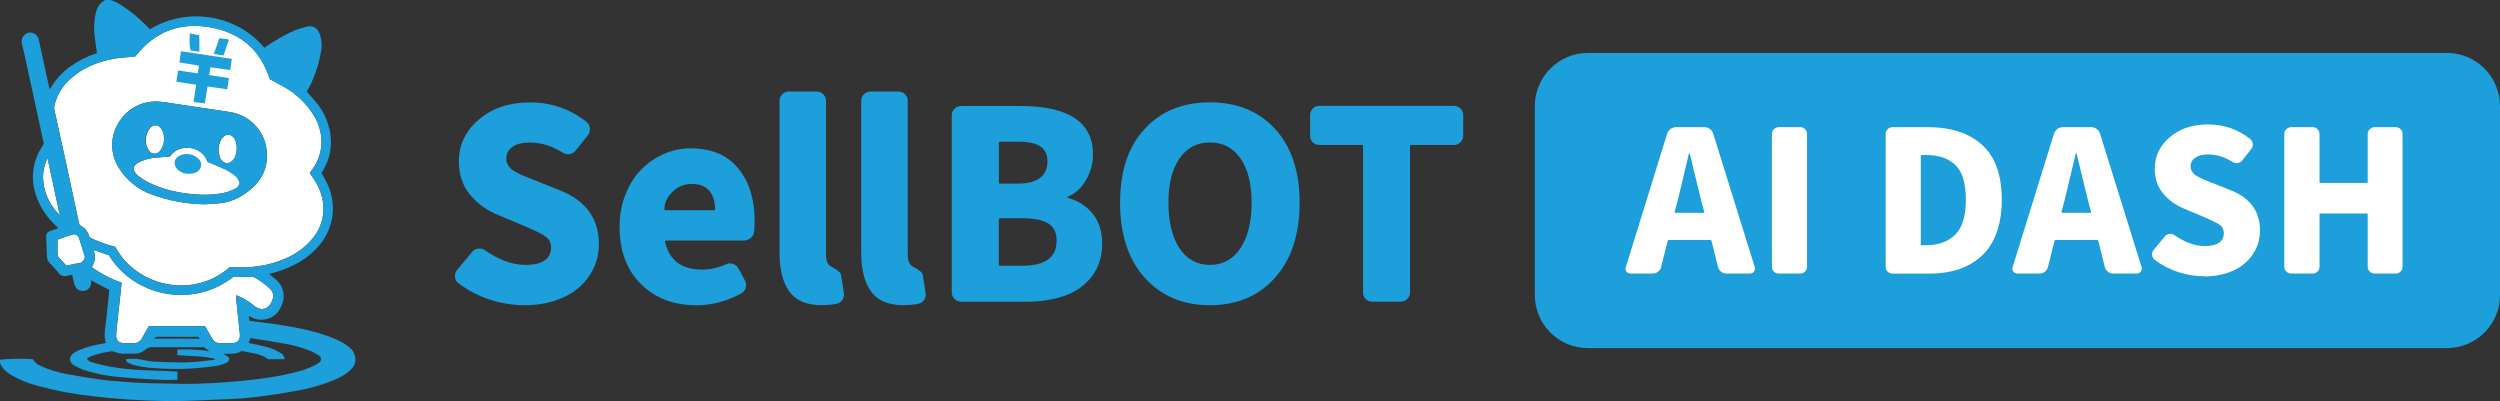 <?xml version="1.0" encoding="UTF-8"?><svg id="_レイヤー_2" xmlns="http://www.w3.org/2000/svg" viewBox="0 0 266.79 42.81"><rect x="0" y="0" width="266.79" height="42.81" fill="#333333" stroke="none"/><defs><style>.cls-1{fill:#fff;}.cls-2{fill:#1c9fdb;}</style></defs><g id="_レイヤー_1-2"><path class="cls-1" d="m6.27,22.85c-1.58-1.61-2.18-4.09-1.19-5.98.44,2.03.86,4,1.28,5.97,0,.03.02.06.02.09.02.02.04.03.05.05,0,0-.01.02-.02.03l-.13-.08s-.01-.06-.02-.08m2.08,5.25c-.43.05-.85.17-1.25.25-.26-.27-.48-.52-.71-.76-.15-.14-.24-.33-.24-.54,0-.48,0-.96,0-1.48.49-.17.98-.35,1.47-.51.45-.15.71-.03.85.41.21.64.41,1.29.6,1.91-.02.39-.33.7-.72.72m1.21-2.77c-.12-.58-.51-1.07-1.06-1.31-.12-.52-.25-1.07-.36-1.62-.38-1.78-.77-3.56-1.15-5.34-.39-1.79-.79-3.58-1.18-5.38-.03-.14-.02-.29.01-.43.27-1.14.9-2.16,1.79-2.91,1.31-1.16,2.88-1.77,4.57-2.08.6-.11,1.21-.13,1.81-.19.16-.02.31-.04.47-.06,2.08-2.67,4.8-3.68,8.04-3.09,3.14.57,5.32,2.38,6.3,5.52.55.3,1.13.59,1.69.92,1.19.7,2.21,1.68,2.95,2.85.53.82.83,1.76.88,2.74.04,1.15-.32,2.29-1.03,3.2-.07.09-.14.18-.22.3.06.1.11.2.18.29.59.76,1,1.64,1.19,2.58.28,1.38-.06,2.82-.92,3.94-.82,1.06-1.92,1.88-3.17,2.38-1.73.74-3.54.96-5.41.88-.14,0-.29,0-.43,0-3.95,3.49-10.01,1.98-12.19-2.17-.95-.25-1.88-.59-2.76-1.02m15.71,7.08c.11,1.08.23,2.16.34,3.24.06.62-.24.96-.86.97-.41,0-.82-.01-1.22,0-.37.03-.72-.18-.89-.52-.12-.21-.25-.43-.37-.64-.12-.21-.25-.42-.39-.65h-5.98c-.24.41-.49.82-.71,1.24-.17.38-.57.62-.99.57-.32-.02-.64,0-.96,0-.55-.01-.87-.33-.83-.88.05-.71.14-1.41.21-2.12.07-.69.15-1.38.23-2.07.05-.45.09-.89.14-1.38-1.14-.4-2.22-.96-3.19-1.67.37-.53.44-1.22.19-1.82.58.19,1.11.37,1.65.55,2.54,4.26,8.8,5.83,13.29,2.3h2.1c.65.34,1.25.77,1.79,1.28.33.29.44.75.28,1.15-.03.1-.07.19-.11.28-.36.79-1.16.97-1.82.42-.58-.5-1.25-.89-1.97-1.16.03.32.04.62.07.91m-9.05-11.65c1.84.67,3.79,1.03,5.75,1.04.25-.02.64-.07,1.03-.08,1.56-.04,2.86-.68,3.98-1.71,1.3-1.2,1.75-2.69,1.42-4.42-.37-1.78-1.75-3.17-3.52-3.57-.43-.09-.86-.15-1.28-.21-.84-.13-1.69-.26-2.53-.38-.92-.14-1.83-.28-2.75-.41-.46-.09-.92-.15-1.38-.18-1.57-.1-3.08.6-4.01,1.87-1.14,1.48-1.26,3.5-.3,5.1.82,1.37,2.09,2.41,3.59,2.95m7.37-5.82c.08-.14.18-.26.3-.37.26-.26.69-.26.96,0,.03.03.05.06.08.09.15.18.25.39.3.62.11.48.06.99-.13,1.45-.13.37-.46.64-.85.71-.65-.12-.8-.63-.89-1.15-.08-.46,0-.94.24-1.34m-7.69-1.14c.34-.55,1.02-.63,1.39.02.39.74.3,1.63-.2,2.28-.24.32-.69.39-1.02.15-.08-.06-.15-.14-.2-.23-.21-.32-.32-.69-.3-1.07,0-.41.12-.81.33-1.15m-1.26,3.62c.55-.33,1.17-.53,1.8-.58.56-.07,1.13-.09,1.7-.14.93-1.48,3.51-1.15,4.02.56.68.29,1.34.55,1.98.85.3.15.58.33.84.53.31.2.53.52.62.88-.06.29-.26.52-.53.63-.51.27-1.07.44-1.65.51-.83.12-1.68.15-2.52.08-1.77-.14-3.5-.49-5.1-1.3-.36-.19-.7-.41-1.02-.66-.27-.19-.46-.47-.54-.79.04-.24.19-.45.4-.57"/><path class="cls-2" d="m37.76,37.6c-.13-.19-.28-.37-.46-.52-.45-.37-.95-.67-1.49-.89-1.98-.84-4.07-1.23-6.17-1.56-.99-.15-1.98-.26-3-.39-.02-.15-.05-.31-.09-.53.17.09.29.16.4.21.49.22,1.05.26,1.57.11.81-.22,1.28-.78,1.58-1.54.4-.97.09-2.09-.74-2.73-.21-.16-.42-.33-.65-.52.28-.08.52-.14.76-.21,1.81-.55,3.43-1.42,4.65-2.91.88-1.05,1.38-2.38,1.41-3.75.01-.9-.17-1.79-.54-2.62-.19-.45-.45-.87-.68-1.3.05-.09.11-.18.16-.26.71-1.18.99-2.56.78-3.92-.2-1.25-.73-2.43-1.55-3.4-.31-.38-.65-.74-.96-1.09.19-.36.39-.69.54-1.05.48-1.06.81-2.17.99-3.31.1-.57.06-1.16-.12-1.72-.21-.59-.66-1.08-1.48-.84-.42.11-.83.24-1.24.39-1.13.51-2.21,1.13-3.22,1.85-2.95-3.56-8.26-4.39-12.21-1.98-.15-.15-.3-.31-.46-.46-.84-.85-1.77-1.6-2.78-2.23-.46-.28-.95-.51-1.51-.43-.64.29-.91.84-1.05,1.47-.19.94-.2,1.9-.04,2.85.07.44.12.88.18,1.35-1.02.33-1.99.82-2.86,1.44-.89.65-1.63,1.48-2.18,2.44-.1-.46-.19-.84-.28-1.24-.3-1.37-.59-2.74-.89-4.11-.1-.41-.45-.71-.87-.73-.52,0-.95.42-.95.94,0,.08,0,.17.03.25.21.84.38,1.69.57,2.54.46,2.12.93,4.24,1.38,6.35.13.61.26,1.21.38,1.81-.07.11-.14.21-.2.31-.9,1.38-1.19,3.07-.78,4.66.34,1.33,1.04,2.54,2.01,3.5.16.16.32.33.52.52-.26.09-.46.16-.67.23-.55.18-.64.3-.62.88.02.64.07,1.27.08,1.91,0,.26.1.52.29.7.34.36.69.71.99,1.1.17.24.48.35.77.28.21-.04.42-.08.64-.13.09.37.16.73.26,1.07.12.46.58.74,1.04.64.42-.07.73-.43.72-.85,0-.08,0-.17,0-.27l1.94,1.03c-.04.42-.08.82-.12,1.22-.07.63-.14,1.26-.2,1.9-.08.84-.31,1.68-.05,2.54-.18.04-.34.07-.49.1-.84.13-1.67.37-2.46.71-.41.19-.81.41-.89.91.04.3.23.56.5.7.32.18.65.33.98.46,1.29.41,2.61.67,3.96.77,1.4.14,2.81.21,4.21.28.6.03,1.21,0,1.83,0v-.87c-.35-.02-.68-.05-1.01-.06-.83-.03-1.65-.06-2.48-.09-1.23-.04-2.46-.17-3.67-.38-.63-.11-1.24-.27-1.86-.44-.26-.04-.49-.19-.64-.41.14-.1.28-.19.43-.26.71-.25,1.44-.43,2.19-.53.11,0,.23.01.33.06.35.15.73.21,1.11.19.32-.01.64,0,.96,0,.45.02.9-.14,1.24-.44.19-.17.43-.25.68-.25,1.86,0,3.72,0,5.58,0l.31.26c.05.03.11.07.16.1,0,.03-.02.05-.02.08l-.39-.09c-.97-.1-1.95-.13-2.92-.1v.6c1.35.13,2.71.05,4.09.41-.1.05-.21.08-.32.11-.91.09-1.82.23-2.73.25-1.13.03-2.27-.03-3.4-.07-.35-.01-.69-.06-1.03-.13-.61-.15-1.23-.21-1.85-.18-.09.01-.19.03-.28.06.04.25.22.34.38.42.18.08.37.15.57.2,1.27.33,2.58.35,3.88.4.8.02,1.6,0,2.39-.06.85-.06,1.7-.15,2.55-.27.34-.07.67-.18.98-.33.21-.06.34-.28.28-.5,0-.03-.02-.05-.03-.07l-.54-.38c.66-.04,1.33.1,1.92-.31.97.23,1.99.25,2.84.88h1.74c-.02-.29-.18-.54-.44-.67-.53-.33-1.11-.57-1.72-.69-.54-.14-1.1-.25-1.67-.37.06-.18.11-.33.17-.52,1.15.18,2.28.34,3.41.55,1.07.17,2.12.46,3.13.87.28.13.54.28.79.45.2.13.28.33.14.65-.18.14-.38.27-.58.38-.4.2-.82.37-1.24.51-2.09.63-4.24.92-6.4,1.14-1.07.11-2.14.19-3.21.25-1.03.06-2.06.08-3.09.09-.71,0-1.42-.04-2.13-.05-1.48,0-2.96-.06-4.44-.19-.74-.06-1.48-.1-2.21-.2-1.23-.17-2.46-.37-3.69-.6-1-.17-1.97-.47-2.89-.9-.34-.13-.61-.37-.78-.69-.97-.1-3.29-.05-3.59.08.04.25.13.5.27.71.25.36.58.65.96.87.89.52,1.85.91,2.85,1.17,1.96.54,3.95.91,5.97,1.12,1.22.15,2.45.26,3.68.34,1.33.09,2.67.14,4,.17,1,.02,2-.01,3.01-.05,1.41-.05,2.81-.11,4.22-.18.8-.04,1.59-.1,2.39-.2,1.33-.17,2.67-.36,4-.6,1.49-.24,2.94-.64,4.34-1.21.7-.29,1.37-.63,1.89-1.2.48-.46.56-1.2.19-1.76M6.26,22.87c-1.58-1.61-2.18-4.09-1.19-5.98.44,2.03.86,4,1.28,5.97,0,.03.02.06.02.09.02.02.04.03.05.05,0,0-.01.02-.02.03l-.13-.08s-.01-.06-.02-.09m2.08,5.25c-.43.05-.85.17-1.25.25-.26-.27-.48-.52-.71-.76-.15-.14-.24-.33-.24-.54,0-.48,0-.96,0-1.48.49-.17.98-.35,1.47-.51.45-.15.71-.03.85.41.21.64.41,1.29.6,1.91-.02.39-.33.7-.72.72m1.21-2.77c-.12-.58-.51-1.07-1.06-1.31-.12-.52-.25-1.07-.36-1.62-.38-1.78-.77-3.56-1.15-5.34-.39-1.79-.79-3.58-1.18-5.38-.03-.14-.02-.29.01-.43.27-1.14.9-2.16,1.79-2.91,1.31-1.16,2.88-1.77,4.57-2.08.6-.11,1.21-.13,1.81-.19.16-.02.31-.04.47-.06,2.08-2.67,4.8-3.68,8.04-3.09,3.14.57,5.32,2.38,6.3,5.52.55.3,1.13.59,1.69.92,1.19.7,2.2,1.68,2.95,2.85.53.82.83,1.76.88,2.74.04,1.15-.32,2.29-1.03,3.2-.07.09-.14.18-.22.3.06.1.11.2.18.29.59.76,1,1.64,1.19,2.58.28,1.38-.06,2.82-.92,3.94-.82,1.06-1.92,1.88-3.17,2.38-1.73.74-3.54.96-5.41.88-.14,0-.29,0-.43,0-3.95,3.49-10.01,1.98-12.19-2.17-.95-.25-1.88-.59-2.76-1.02m6.88,10.8c.13-.1.2-.15.27-.2.02-.01.06,0,.08,0h4.41c.04.06.08.12.12.2h-4.88Zm8.83-3.73c.11,1.08.23,2.16.34,3.24.06.62-.24.96-.86.97-.41,0-.82-.01-1.22,0-.37.03-.72-.18-.89-.52-.12-.21-.24-.43-.37-.64s-.25-.42-.39-.65h-5.98c-.23.41-.49.82-.71,1.24-.17.38-.57.62-.99.57-.32-.02-.64,0-.96,0-.55-.01-.87-.33-.83-.88.05-.71.14-1.41.21-2.12.07-.69.15-1.38.23-2.07.05-.45.09-.89.14-1.38-1.14-.4-2.22-.96-3.19-1.67.37-.53.44-1.22.19-1.82.58.19,1.11.37,1.65.55,2.54,4.26,8.8,5.83,13.29,2.3h2.1c.65.34,1.25.77,1.79,1.28.33.29.44.75.28,1.15-.03.1-.07.19-.11.28-.36.79-1.16.97-1.82.42-.58-.5-1.25-.89-1.97-1.16.03.32.04.62.07.91m-9.05-11.65c1.84.67,3.79,1.03,5.75,1.04.25-.02.64-.07,1.03-.08,1.56-.04,2.86-.68,3.98-1.71,1.3-1.2,1.75-2.69,1.42-4.42-.37-1.78-1.75-3.17-3.52-3.57-.42-.09-.85-.15-1.28-.21-.84-.13-1.69-.26-2.53-.38-.92-.14-1.83-.28-2.75-.41-.46-.09-.92-.15-1.38-.18-1.57-.1-3.08.6-4.01,1.87-1.14,1.48-1.26,3.5-.3,5.1.83,1.37,2.09,2.41,3.59,2.95m7.37-5.82c.08-.14.18-.26.3-.37.26-.26.69-.26.96,0,.03.03.05.06.07.09.15.18.25.39.3.62.11.48.06.99-.13,1.45-.14.37-.46.64-.85.71-.66-.12-.8-.63-.9-1.15-.08-.46,0-.94.24-1.34m-7.69-1.14c.34-.55,1.02-.63,1.39.02.38.74.3,1.63-.21,2.28-.24.32-.69.39-1.02.15-.08-.06-.15-.14-.2-.23-.21-.32-.32-.69-.3-1.07,0-.41.12-.81.33-1.15m-1.26,3.62c.55-.33,1.17-.53,1.8-.58.56-.07,1.13-.09,1.7-.14.93-1.48,3.51-1.15,4.02.56.68.29,1.34.55,1.98.85.3.15.58.33.84.53.31.2.53.52.62.88-.06.29-.26.52-.53.63-.51.27-1.07.44-1.65.51-.83.12-1.68.15-2.52.08-1.77-.14-3.5-.49-5.1-1.3-.36-.19-.7-.41-1.02-.66-.27-.19-.46-.47-.54-.79.04-.24.18-.45.4-.57m6.33-8.39l-2.11-.32c.07-.41.13-.8.19-1.2.71.11,1.38.2,2.09.31.04-.26.08-.51.13-.81-.69-.18-1.38-.21-2.08-.36l.16-1.19c1.81.27,3.59.54,5.43.81-.06.43-.11.79-.17,1.2l-2.11-.3c-.05.27-.09.53-.14.83l2.11.33c-.06.39-.12.76-.18,1.19-.69-.1-1.37-.19-2.1-.3-.1.61-.19,1.19-.29,1.81l-1.2-.16c.09-.62.18-1.21.27-1.84m-.57-3.64c-.13-.28-.17-1.04-.1-1.82l1,.17c0,.31.02.59.02.88,0,.28,0,.55,0,.88-.31-.04-.62-.08-.92-.11m3.49.52l-1.03-.16c.2-.57.39-1.11.59-1.68l1.03.14c-.2.57-.39,1.12-.59,1.7m-4.93,12.13c-.46-.49-.36-1.15.25-1.44.61-.3,1.34-.21,1.87.22.32.25.52.58.39.99-.13.43-.49.63-.91.7-.12.02-.23.02-.35.02-.47.03-.93-.15-1.25-.49"/><path class="cls-2" d="m169.46,5.65h91.66c3.13,0,5.67,2.54,5.67,5.67v20.16c0,3.13-2.54,5.67-5.67,5.67h-91.66c-3.13,0-5.67-2.54-5.67-5.67V11.32c0-3.13,2.54-5.67,5.67-5.67Z"/><path class="cls-2" d="m55.98,32.57c-1.24,0-2.48-.2-3.71-.6-1.23-.4-2.35-.99-3.36-1.75-.24-.18-.36-.44-.36-.77,0-.24.07-.45.22-.63l1.62-1.95c.17-.2.38-.32.64-.34.27-.03.51.03.73.18,1.5,1.04,2.94,1.56,4.33,1.56.89,0,1.57-.16,2.03-.48.46-.32.69-.77.69-1.36,0-.51-.19-.9-.58-1.18-.38-.27-1.05-.61-2-1.01-.16-.07-.28-.13-.36-.16l-2.68-1.12c-1.22-.49-2.23-1.22-3.03-2.18-.79-.96-1.19-2.14-1.19-3.55,0-1.77.71-3.27,2.14-4.48,1.42-1.21,3.23-1.82,5.42-1.82,2.3,0,4.32.69,6.06,2.08.22.18.34.41.36.69.02.27-.05.52-.22.74l-1.29,1.62c-.17.22-.38.35-.66.38-.27.04-.52-.02-.74-.16-1.13-.71-2.3-1.07-3.51-1.07-.79,0-1.4.15-1.84.46-.44.31-.66.74-.66,1.29,0,.22.05.42.15.59.1.17.21.33.34.45.13.13.34.27.64.42.3.16.56.27.77.36.21.08.53.22.97.4.13.04.23.07.3.11l2.6,1.04c2.74,1.1,4.11,3.01,4.11,5.73,0,.88-.18,1.71-.53,2.49-.36.79-.87,1.48-1.54,2.08-.67.6-1.51,1.08-2.52,1.42-1.01.35-2.13.52-3.36.52Z"/><path class="cls-2" d="m74.23,32.57c-2.36,0-4.3-.75-5.82-2.25-1.53-1.5-2.29-3.54-2.29-6.11,0-1.26.21-2.42.64-3.49.43-1.07,1-1.96,1.7-2.66s1.51-1.25,2.41-1.64c.9-.39,1.84-.59,2.81-.59,2.23,0,3.93.71,5.1,2.14,1.17,1.42,1.75,3.29,1.75,5.59,0,.38-.02.77-.05,1.15-.04.29-.16.53-.38.7-.22.17-.47.26-.74.26h-8.28c-.09,0-.13.05-.11.14.46,1.97,1.77,2.96,3.95,2.96.84,0,1.68-.18,2.52-.55.24-.13.49-.15.75-.07.26.08.46.23.59.45l.71,1.32c.13.24.16.49.1.75-.06.26-.21.47-.45.62-1.55.86-3.19,1.29-4.91,1.29Zm-3.34-10.22c0,.05.04.08.11.08h5.18c.09,0,.14-.05.14-.14-.02-.82-.23-1.47-.64-1.95-.41-.47-1.04-.71-1.88-.71-.71,0-1.33.23-1.86.68-.69.6-1.04,1.28-1.04,2.03Z"/><path class="cls-2" d="m87.73,32.57c-1.63,0-2.79-.48-3.49-1.45-.7-.97-1.05-2.34-1.05-4.11V10.73c0-.26.1-.48.29-.67s.42-.29.67-.29h3.01c.27,0,.51.1.7.29.19.19.29.42.29.67v16.47c0,.62.17,1.03.52,1.23.02.02.1.07.26.15.15.08.26.14.3.18.05.04.12.09.22.16.1.07.17.15.22.23.04.08.08.18.1.29l.27,1.75c.02.07.03.14.03.19,0,.22-.05.42-.16.6-.15.24-.36.38-.63.44-.47.09-.99.14-1.53.14Z"/><path class="cls-2" d="m96.45,32.57c-1.63,0-2.79-.48-3.49-1.45-.7-.97-1.05-2.34-1.05-4.11V10.73c0-.26.1-.48.29-.67.19-.19.42-.29.67-.29h3.01c.27,0,.51.1.7.29.19.19.29.42.29.67v16.47c0,.62.17,1.03.52,1.23.02.02.1.07.26.15.15.08.25.14.3.18.04.04.12.09.22.16.1.07.17.15.22.23.05.08.08.18.1.29l.27,1.75c.02.07.03.14.03.19,0,.22-.05.42-.16.6-.15.24-.36.38-.63.44-.47.09-.99.14-1.53.14Z"/><path class="cls-2" d="m102.56,32.19c-.27,0-.51-.1-.7-.29s-.29-.42-.29-.7V12.3c0-.27.1-.51.29-.7.19-.19.42-.29.7-.29h6.3c5.19,0,7.78,1.73,7.78,5.18,0,.95-.25,1.85-.74,2.71-.49.86-1.13,1.45-1.92,1.78-.04,0-.05.02-.05.07s.02.07.05.07c1.1.31,1.98.88,2.64,1.7s1,1.89,1,3.21-.37,2.53-1.11,3.48c-.74.95-1.71,1.64-2.92,2.06-1.21.42-2.58.63-4.14.63h-6.91Zm4.03-12.71c0,.07.05.11.14.11h1.95c1.04,0,1.82-.21,2.33-.62.51-.41.77-.99.77-1.74s-.25-1.27-.75-1.6c-.5-.34-1.28-.51-2.34-.51h-1.95c-.09,0-.14.05-.14.14v4.22Zm0,8.74c0,.09.05.14.14.14h2.36c2.45,0,3.67-.89,3.67-2.69,0-.84-.3-1.45-.89-1.82-.59-.37-1.52-.56-2.78-.56h-2.36c-.09,0-.14.05-.14.14v4.79Z"/><path class="cls-2" d="m136.06,29.64c-1.75,1.96-4.07,2.93-6.95,2.93s-5.19-.98-6.95-2.93c-1.75-1.95-2.63-4.62-2.63-8s.87-5.99,2.62-7.88c1.74-1.89,4.06-2.84,6.96-2.84s5.22.95,6.96,2.84c1.74,1.89,2.62,4.52,2.62,7.88s-.88,6.05-2.63,8Zm-10.19-3.15c.79,1.19,1.87,1.78,3.25,1.78s2.47-.6,3.26-1.79c.79-1.2,1.19-2.81,1.19-4.84s-.4-3.59-1.19-4.73-1.88-1.71-3.26-1.71-2.46.57-3.25,1.71c-.79,1.14-1.18,2.72-1.18,4.73s.39,3.66,1.18,4.85Z"/><path class="cls-2" d="m146.42,32.19c-.27,0-.5-.1-.69-.29-.18-.19-.27-.42-.27-.7v-15.62c0-.07-.05-.11-.14-.11h-4.55c-.27,0-.5-.1-.69-.29-.18-.19-.27-.43-.27-.7v-2.19c0-.27.09-.51.27-.7.18-.19.41-.29.69-.29h14.39c.27,0,.51.1.7.29.19.19.29.42.29.7v2.19c0,.27-.1.51-.29.7s-.42.29-.7.29h-4.58c-.07,0-.11.04-.11.11v15.62c0,.27-.1.51-.29.7s-.42.29-.7.29h-3.07Z"/><path class="cls-1" d="m184.24,29.19c-.21,0-.39-.06-.56-.19-.17-.13-.28-.3-.34-.5l-.7-2.81c-.01-.05-.05-.08-.12-.08h-4.43c-.07,0-.11.03-.12.08l-.7,2.81c-.05.21-.17.37-.34.5-.17.13-.36.19-.56.19h-2.36c-.19,0-.34-.07-.45-.22-.07-.1-.1-.2-.1-.31,0-.05.01-.11.04-.16l4.41-14.23c.07-.21.19-.37.36-.5.17-.13.37-.2.58-.2h3.04c.22,0,.42.07.59.2.18.13.29.3.35.5l4.43,14.23c.01.05.02.11.02.16,0,.11-.03.21-.1.31-.11.15-.25.22-.43.22h-2.5Zm-5.52-6.58c-.01.07.01.1.08.1h2.99c.07,0,.1-.03.08-.1l-.33-1.23c-.14-.55-.34-1.39-.62-2.53-.27-1.14-.47-1.96-.59-2.45-.01-.03-.03-.04-.06-.04s-.04.01-.04.04c-.55,2.32-.94,3.99-1.19,4.98l-.33,1.23Z"/><path class="cls-1" d="m189.82,29.19c-.21,0-.38-.07-.52-.21-.14-.14-.21-.32-.21-.52v-14.15c0-.21.07-.38.21-.52.14-.14.32-.22.52-.22h2.3c.21,0,.38.07.51.22.14.14.21.32.21.52v14.15c0,.21-.07.38-.21.52-.14.14-.31.21-.51.21h-2.3Z"/><path class="cls-1" d="m201.96,29.19c-.21,0-.38-.07-.52-.21-.14-.14-.21-.32-.21-.52v-14.15c0-.21.07-.38.21-.52.14-.14.32-.22.52-.22h3.75c2.49,0,4.43.63,5.82,1.9,1.39,1.26,2.09,3.21,2.09,5.83,0,1.33-.18,2.5-.55,3.52-.37,1.02-.9,1.85-1.59,2.48-.69.64-1.5,1.11-2.43,1.43-.93.31-1.98.47-3.14.47h-3.96Zm3.01-3.12c0,.07.03.1.1.1h.41c1.37,0,2.43-.38,3.18-1.13.75-.75,1.13-2,1.13-3.75,0-.9-.1-1.67-.31-2.31-.21-.64-.51-1.12-.91-1.47-.4-.34-.85-.59-1.34-.74-.49-.15-1.07-.23-1.74-.23h-.41c-.07,0-.1.03-.1.08v9.43Z"/><path class="cls-1" d="m225.52,29.19c-.21,0-.39-.06-.56-.19-.17-.13-.28-.3-.34-.5l-.7-2.81c-.01-.05-.05-.08-.12-.08h-4.43c-.07,0-.11.03-.12.08l-.7,2.81c-.05.21-.17.37-.34.5-.17.13-.36.19-.56.19h-2.36c-.19,0-.34-.07-.45-.22-.07-.1-.1-.2-.1-.31,0-.05.01-.11.04-.16l4.41-14.23c.07-.21.19-.37.36-.5.17-.13.37-.2.58-.2h3.04c.22,0,.42.07.59.2.18.13.29.3.35.5l4.43,14.23c.01.05.02.11.02.16,0,.11-.03.21-.1.31-.11.15-.25.22-.43.22h-2.5Zm-5.52-6.58c-.01.07.01.1.08.1h2.99c.07,0,.1-.03.08-.1l-.33-1.23c-.14-.55-.34-1.39-.62-2.53-.27-1.14-.47-1.96-.59-2.45-.01-.03-.03-.04-.06-.04s-.04.01-.04.04c-.55,2.32-.94,3.99-1.19,4.98l-.33,1.23Z"/><path class="cls-1" d="m235.22,29.48c-.93,0-1.86-.15-2.78-.45-.92-.3-1.76-.74-2.51-1.31-.18-.14-.27-.33-.27-.57,0-.18.05-.33.16-.47l1.21-1.46c.12-.15.28-.24.48-.26.2-.02.38.02.54.13,1.12.78,2.2,1.17,3.24,1.17.67,0,1.18-.12,1.52-.36.34-.24.51-.58.51-1.02,0-.38-.14-.68-.43-.88s-.79-.46-1.5-.76c-.12-.05-.21-.1-.27-.12l-2.01-.84c-.92-.37-1.67-.91-2.27-1.63-.6-.72-.89-1.6-.89-2.66,0-1.33.53-2.44,1.6-3.35s2.42-1.36,4.06-1.36c1.72,0,3.23.52,4.53,1.56.16.14.25.31.27.51s-.04.39-.16.55l-.96,1.21c-.12.16-.29.26-.49.29-.21.03-.39-.01-.55-.12-.85-.53-1.72-.8-2.62-.8-.59,0-1.05.12-1.37.35-.33.23-.49.55-.49.96,0,.16.04.31.11.44.08.13.16.24.26.34.1.1.26.2.48.32.23.12.42.21.57.27.16.06.4.16.73.3.1.03.17.05.23.08l1.95.78c2.05.82,3.08,2.25,3.08,4.29,0,.66-.13,1.28-.4,1.87-.27.59-.65,1.11-1.15,1.56-.5.45-1.13.81-1.89,1.07-.76.26-1.6.39-2.51.39Z"/><path class="cls-1" d="m244.51,29.19c-.21,0-.38-.07-.52-.21-.14-.14-.22-.32-.22-.52v-14.15c0-.21.07-.38.22-.52.14-.14.32-.22.52-.22h2.3c.21,0,.38.07.51.22.14.14.21.32.21.52v5.11c0,.07.03.1.1.1h4.96c.05,0,.08-.03.08-.1v-5.11c0-.21.07-.38.22-.52.14-.14.32-.22.52-.22h2.26c.21,0,.38.07.51.22.14.14.21.32.21.52v14.15c0,.21-.07.38-.21.52-.14.14-.31.21-.51.21h-2.26c-.21,0-.38-.07-.52-.21-.14-.14-.22-.32-.22-.52v-5.6c0-.05-.03-.08-.08-.08h-4.96c-.07,0-.1.03-.1.08v5.6c0,.21-.07.38-.21.52-.14.14-.31.21-.51.21h-2.3Z"/></g></svg>